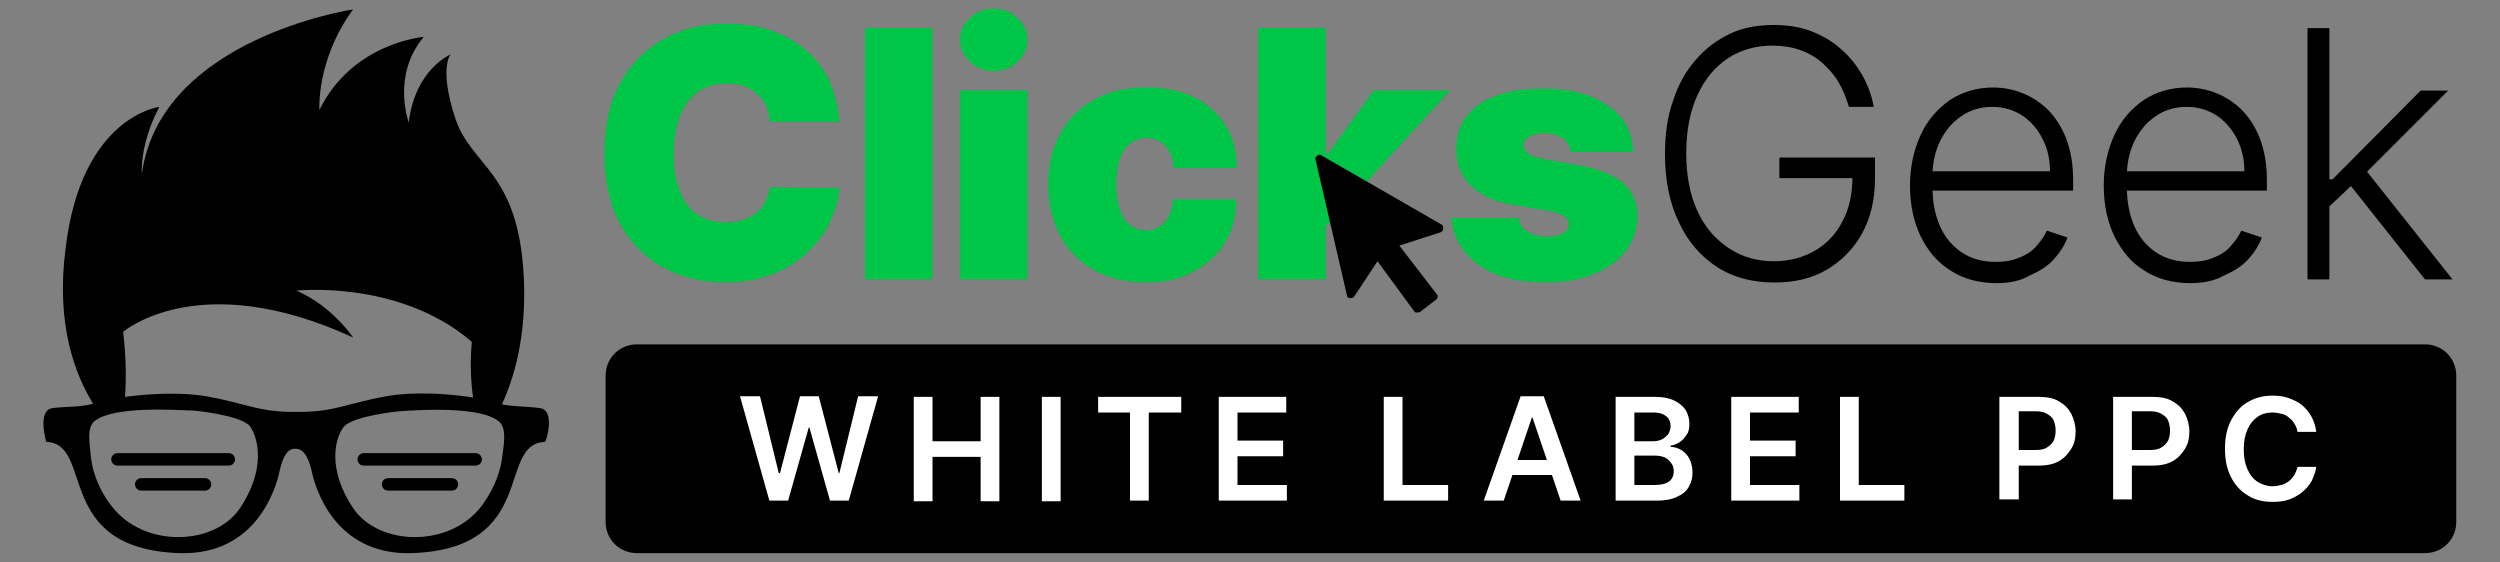 <?xml version="1.0" encoding="utf-8"?><svg xmlns="http://www.w3.org/2000/svg" xml:space="preserve" id="Layer_1" x="0" y="0" style="enable-background:new 0 0 400 90" viewBox="0 0 400 90"><rect x="0" y="0" width="400" height="90" fill="#808080" stroke="none"/><style>.st0{fill:#00c647}.st1{fill:none;stroke:#000;stroke-width:2;stroke-linecap:round;stroke-miterlimit:10}.st2{fill:#fff}</style><path d="M134.3 19.5h-11.1c-.1-.9-.3-1.7-.6-2.5-.3-.7-.8-1.4-1.4-1.9-.6-.5-1.3-1-2.1-1.3-.8-.3-1.8-.4-2.8-.4-1.8 0-3.4.4-4.6 1.3-1.3.9-2.2 2.2-2.9 3.8-.6 1.7-1 3.7-1 6 0 2.5.3 4.5 1 6.2.7 1.7 1.6 2.9 2.9 3.7 1.3.8 2.8 1.2 4.5 1.2 1 0 1.9-.1 2.7-.4.8-.3 1.5-.6 2.1-1.1.6-.5 1.1-1.1 1.4-1.8.4-.7.6-1.5.8-2.3l11.1.1c-.1 1.7-.6 3.4-1.4 5.2-.8 1.8-2 3.4-3.5 4.9-1.5 1.5-3.4 2.7-5.6 3.6-2.2.9-4.8 1.4-7.8 1.4-3.7 0-7-.8-9.9-2.4-2.9-1.6-5.2-3.9-6.9-7-1.7-3.1-2.5-6.8-2.5-11.3 0-4.5.9-8.3 2.6-11.3 1.7-3.1 4.1-5.4 7-7 2.9-1.6 6.2-2.4 9.8-2.4 2.5 0 4.9.3 7 1 2.1.7 4 1.7 5.6 3 1.6 1.3 2.9 3 3.9 4.9.9 2.1 1.5 4.3 1.7 6.8zM149.2 4.5v40.2h-10.8V4.5h10.8zM153.6 44.7V14.5h10.8v30.2h-10.8zm5.4-33.3c-1.5 0-2.7-.5-3.8-1.5-1-1-1.6-2.1-1.6-3.5s.5-2.5 1.6-3.5c1-1 2.3-1.5 3.8-1.5s2.7.5 3.8 1.5c1 1 1.6 2.1 1.6 3.5s-.5 2.5-1.6 3.5-2.3 1.5-3.8 1.5zM183.4 45.2c-3.3 0-6.1-.7-8.4-2-2.3-1.3-4.1-3.1-5.4-5.5-1.2-2.3-1.9-5.1-1.9-8.1 0-3.1.6-5.8 1.9-8.1 1.2-2.3 3-4.2 5.4-5.5 2.3-1.3 5.1-2 8.4-2 3 0 5.5.5 7.7 1.6s3.8 2.6 5 4.5c1.2 1.9 1.8 4.2 1.8 6.8h-10.1c-.1-1.6-.6-2.8-1.4-3.6-.8-.8-1.8-1.2-3-1.2-.9 0-1.8.3-2.5.8s-1.3 1.4-1.7 2.5c-.4 1.1-.6 2.5-.6 4.1s.2 3 .6 4.1c.4 1.1.9 1.9 1.7 2.5.7.5 1.5.8 2.5.8.8 0 1.5-.2 2.1-.6.6-.4 1.1-.9 1.5-1.7.4-.7.6-1.6.7-2.7h10.1c0 2.7-.6 5-1.8 6.9-1.2 2-2.8 3.5-5 4.6-2.1 1.3-4.7 1.8-7.6 1.8zM201.3 44.7V4.5h10.8v40.2h-10.8zm9.7-7.2.1-12.9h1.4l7.3-10.1H232l-21 23 5.7-7.2-5.7 7.2zM261.3 24.3h-10c-.1-.6-.3-1.1-.6-1.6-.4-.4-.9-.8-1.5-1-.6-.2-1.3-.4-2-.4-.9 0-1.7.2-2.4.5s-1 .8-1 1.5c0 .4.2.9.6 1.2.4.4 1.2.7 2.3.9l6.1 1.1c3.1.6 5.4 1.5 6.9 2.8 1.5 1.3 2.3 3.1 2.3 5.3 0 2.1-.7 4-1.9 5.6-1.3 1.6-3 2.8-5.2 3.7-2.2.9-4.7 1.3-7.5 1.3-4.6 0-8.2-.9-10.8-2.8-2.6-1.9-4.1-4.4-4.4-7.5H243c.1 1 .6 1.7 1.4 2.2.8.5 1.8.8 3.1.8 1 0 1.8-.2 2.5-.5.6-.3 1-.8 1-1.5 0-.6-.3-1-.9-1.4-.6-.3-1.4-.6-2.6-.8l-5.3-.9c-3.1-.5-5.4-1.6-6.9-3.1s-2.3-3.4-2.3-5.8c0-2.1.5-3.9 1.7-5.3 1.1-1.5 2.7-2.6 4.8-3.3 2.1-.8 4.6-1.1 7.4-1.1 4.4 0 7.8.9 10.3 2.7 2.6 1.7 4 4.2 4.1 7.4z" class="st0"></path><path d="M295.8 17c-.4-1.3-.9-2.6-1.6-3.8-.7-1.2-1.6-2.2-2.6-3.1-1-.9-2.2-1.6-3.6-2.1s-2.9-.7-4.5-.7c-2.6 0-5 .7-7 2-2.1 1.4-3.7 3.3-4.9 5.9-1.2 2.6-1.8 5.7-1.8 9.3 0 3.6.6 6.7 1.8 9.3 1.2 2.6 2.9 4.5 5 5.9 2.1 1.4 4.5 2.1 7.2 2.1 2.5 0 4.7-.6 6.6-1.7 1.9-1.1 3.4-2.7 4.4-4.7 1.1-2 1.6-4.5 1.6-7.3l1.2.4h-12.9v-3.3H300v3.3c0 3.4-.7 6.4-2.1 8.9-1.4 2.5-3.3 4.4-5.7 5.8-2.4 1.4-5.2 2-8.3 2-3.5 0-6.6-.8-9.2-2.5-2.6-1.7-4.7-4.1-6.1-7.2-1.5-3.1-2.2-6.7-2.2-10.9 0-3.2.4-6 1.3-8.5.8-2.5 2-4.7 3.6-6.5 1.5-1.8 3.4-3.2 5.5-4.2s4.4-1.4 7-1.4c2.2 0 4.2.3 6 1 1.8.7 3.4 1.6 4.8 2.9 1.4 1.2 2.5 2.6 3.4 4.2.9 1.6 1.5 3.3 1.8 5h-4zM319.4 45.3c-2.8 0-5.3-.7-7.3-2-2.1-1.3-3.6-3.1-4.8-5.5-1.1-2.3-1.7-5-1.7-8.1 0-3 .6-5.7 1.7-8.1 1.1-2.4 2.7-4.2 4.7-5.6 2-1.3 4.3-2 6.9-2 1.6 0 3.2.3 4.7.9 1.5.6 2.9 1.5 4.1 2.7 1.2 1.2 2.2 2.8 2.9 4.6.7 1.9 1.1 4 1.1 6.6v1.7H308v-3.1h20c0-1.9-.4-3.7-1.2-5.2-.8-1.6-1.9-2.8-3.2-3.7-1.4-.9-3-1.4-4.8-1.4-1.9 0-3.6.5-5 1.5-1.5 1-2.6 2.4-3.4 4-.8 1.7-1.2 3.5-1.2 5.5v1.8c0 2.4.4 4.5 1.2 6.3.8 1.8 2 3.2 3.5 4.2s3.3 1.5 5.4 1.5c1.4 0 2.7-.2 3.8-.7 1.1-.4 2-1 2.7-1.8.7-.8 1.3-1.6 1.7-2.5l3.3 1.1c-.5 1.3-1.2 2.4-2.2 3.5-1 1.1-2.3 1.9-3.9 2.6-1.5.9-3.3 1.2-5.3 1.2zM350.4 45.3c-2.8 0-5.3-.7-7.3-2-2.1-1.3-3.6-3.1-4.8-5.5-1.1-2.3-1.7-5-1.7-8.1 0-3 .6-5.7 1.7-8.1 1.1-2.4 2.7-4.2 4.7-5.6 2-1.3 4.3-2 6.9-2 1.6 0 3.2.3 4.7.9 1.5.6 2.9 1.5 4.1 2.7 1.2 1.2 2.2 2.8 2.9 4.6.7 1.9 1.1 4 1.1 6.6v1.7h-23.6v-3.1h20c0-1.9-.4-3.7-1.2-5.2-.8-1.6-1.9-2.8-3.2-3.7-1.4-.9-3-1.4-4.8-1.4-1.9 0-3.6.5-5 1.5-1.5 1-2.6 2.4-3.4 4-.8 1.7-1.2 3.5-1.2 5.5v1.8c0 2.4.4 4.5 1.2 6.3.8 1.8 2 3.2 3.5 4.2s3.3 1.5 5.4 1.5c1.4 0 2.7-.2 3.8-.7 1.1-.4 2-1 2.7-1.8.7-.8 1.3-1.6 1.7-2.5l3.3 1.1c-.5 1.3-1.2 2.4-2.2 3.5-1 1.1-2.3 1.9-3.9 2.6-1.6.9-3.4 1.2-5.4 1.2zM369.2 44.7V4.5h3.5v40.2h-3.5zm3.2-11.4v-4.6h.8l14.1-14.2h4.4l-14 14-.3.1-5 4.7zM388 44.7l-12.3-15.5 2.5-2.4 14.2 17.9H388zM226.8 50h-.2c-.2 0-.3-.1-.4-.3l-5.8-7.9-3.7 5.6c-.1.2-.4.3-.7.3-.3 0-.5-.2-.5-.5l-5-21.6c-.1-.3 0-.5.3-.7.2-.2.5-.2.7 0l19.1 11c.2.1.4.4.3.7 0 .3-.2.5-.5.6l-6.5 2.1 6 7.8c.1.1.2.3.1.5s-.1.3-.3.4l-2.6 2c-.1-.1-.2 0-.3 0zM86.4 65.3c-2.1-.3-3.9-.2-6.1-.6 1.9-4.1 4-10.9 3.5-20.5-.9-17-8.4-17.4-11-25.4-2.6-8-.7-10.1-.7-10.1s-5.7 2.4-6.7 10.9c0 0-2.8-7.5 2.4-13.7 0 0-11.4.9-16.7 11.7 0 0-.5-8.1 5.4-16.1 0 0-30.8 4.6-33.8 26.3 0 0-.4-4.7 2.8-10.7 0 0-12.5 1.5-15 22.6-1.6 12.2 1.5 20.2 4.4 24.9-2.3.6-4.2.4-6.5.7-2.5.3-1 5.4-1 5.4 7.8.3 1 17.1 21.3 17.8 12.4.4 15.5-10.6 16-13 .6-2.8 1.5-3.8 2.6-3.7 1.1 0 2 1 2.6 3.7.5 2.4 3.6 13.4 16 13 20.3-.7 13.5-17.5 21.3-17.8.2 0 1.7-5.1-.8-5.4zm-48 16c-4.1 6.1-15.5 6.4-20.6-.4-2.3-3-3.1-5.9-3.3-8.2-.1-1.5-.7-4.2.6-5.3 3-2.5 13.1-1.8 16-1.7 0 0 7.4.7 8.9 2.5 1.4 2 2.5 7-1.6 13.1zm9-15.4c-5.9.1-8.2-1.4-14.4-2.5-4.1-.7-9.2-.4-13 .1.2-2.7.2-6.2-.3-10.4 0 0 12.1-10.5 36.8.9 0 0-3.4-5.1-9.1-7.5 0 0 16.5-1.8 28.1 8.2 0 0-.5 4.4.2 8.9-3.8-.6-9.4-1-13.9-.2-6.2 1.1-8.4 2.6-14.4 2.5zm33 6.8c-.2 2.3-1.1 5.2-3.3 8.2-5.1 6.8-16.5 6.5-20.6.4-4.1-6.1-3-11.1-1.5-13 1.5-1.8 8.9-2.5 8.9-2.5 2.9-.2 13.1-.9 16 1.7 1.2 1 .7 3.8.5 5.2z"></path><path d="M18.8 73.5h17.8M58.2 73.5h17.9M22.6 77.5h10.2M62.1 77.5h10.2" class="st1"></path><path d="M388 88.5H101.9c-2.8 0-5-2.2-5-5V60.1c0-2.8 2.2-5 5-5H388c2.8 0 5 2.2 5 5v23.4c0 2.8-2.2 5-5 5z"></path><path d="m123.1 80.1-4.7-16.7h3.2l3 12.3h.2l3.2-12.3h3l3.2 12.3h.1l3-12.3h3.2l-4.7 16.7h-3l-3.3-11.7h-.1l-3.3 11.7h-3zM146.2 80.1V63.5h3v7.1h7.7v-7.1h3v16.7h-3v-7.1h-7.7v7.1h-3zM169.7 63.5v16.7h-3V63.5h3zM175.7 66v-2.5H189V66h-5.2v14.1h-3V66h-5.1zM195 80.1V63.5h10.8V66H198v4.5h7.3V73H198v4.6h7.9v2.5H195zM221.4 80.1V63.5h3v14.1h7.3v2.5h-10.3zM240.6 80.1h-3.2l5.9-16.7h3.7l5.9 16.7h-3.2l-4.5-13.3h-.1l-4.5 13.3zm.1-6.5h8.8V76h-8.8v-2.4zM258.5 80.1V63.5h6.4c1.2 0 2.2.2 3 .6.8.4 1.4.9 1.8 1.5.4.7.6 1.4.6 2.2 0 .7-.1 1.3-.4 1.7s-.6.9-1.1 1.2c-.4.3-.9.5-1.5.6v.2c.6 0 1.2.2 1.7.5s1 .8 1.3 1.4c.3.6.5 1.3.5 2.2 0 .9-.2 1.6-.6 2.3-.4.7-1 1.2-1.9 1.6-.8.4-1.9.6-3.2.6h-6.6zm3-9.5h3c.5 0 1-.1 1.4-.3.4-.2.7-.5 1-.8.2-.4.4-.8.4-1.3 0-.6-.2-1.2-.7-1.6-.5-.4-1.1-.6-2-.6h-3.1v4.6zm0 7h3.2c1.1 0 1.9-.2 2.4-.6.5-.4.7-1 .7-1.6 0-.5-.1-.9-.4-1.3s-.6-.7-1-.9c-.5-.2-1-.3-1.6-.3h-3.3v4.7zM277 80.1V63.5h10.8V66H280v4.5h7.3V73H280v4.6h7.9v2.5H277zM294.4 80.1V63.5h3v14.1h7.3v2.5h-10.3zM319.9 80.1V63.5h6.3c1.3 0 2.4.2 3.2.7.9.5 1.5 1.1 2 2 .4.8.7 1.8.7 2.8 0 1.1-.2 2-.7 2.8-.5.8-1.1 1.5-2 2-.9.5-2 .7-3.2.7H322V72h3.7c.7 0 1.4-.1 1.8-.4.5-.3.8-.6 1.1-1.1.2-.5.3-1 .3-1.6 0-.6-.1-1.1-.3-1.6s-.6-.8-1.1-1.1c-.5-.3-1.1-.4-1.9-.4H323v14.1h-3.1zM338.1 80.1V63.5h6.3c1.3 0 2.4.2 3.2.7.9.5 1.5 1.1 2 2 .4.8.7 1.8.7 2.8 0 1.1-.2 2-.7 2.8-.5.8-1.1 1.5-2 2-.9.5-2 .7-3.2.7h-4.1V72h3.7c.7 0 1.4-.1 1.8-.4.5-.3.8-.6 1.1-1.1.2-.5.3-1 .3-1.6 0-.6-.1-1.1-.3-1.6s-.6-.8-1.1-1.1c-.5-.3-1.1-.4-1.9-.4h-2.8v14.1h-3zM370.6 69.1h-3c-.1-.5-.2-.9-.5-1.3-.2-.4-.5-.7-.9-1-.3-.3-.7-.5-1.2-.6s-.9-.2-1.4-.2c-.9 0-1.7.2-2.4.7-.7.5-1.2 1.1-1.6 2-.4.9-.6 1.9-.6 3.2 0 1.3.2 2.3.6 3.2.4.9.9 1.5 1.6 2 .7.4 1.5.7 2.4.7.5 0 1-.1 1.4-.2.4-.1.8-.3 1.2-.6.4-.3.6-.6.9-1 .2-.4.4-.8.5-1.3h3c-.1.8-.4 1.5-.7 2.2-.4.7-.9 1.3-1.5 1.8s-1.3.9-2.1 1.2-1.7.4-2.7.4c-1.5 0-2.8-.3-3.9-1-1.2-.7-2.1-1.7-2.7-2.9-.7-1.3-1-2.8-1-4.6 0-1.8.3-3.3 1-4.6.7-1.3 1.6-2.3 2.7-2.9 1.2-.7 2.5-1 3.9-1 .9 0 1.8.1 2.6.4.8.3 1.5.6 2.1 1.1.6.5 1.1 1.1 1.5 1.8.4.7.7 1.6.8 2.5z" class="st2"></path></svg>